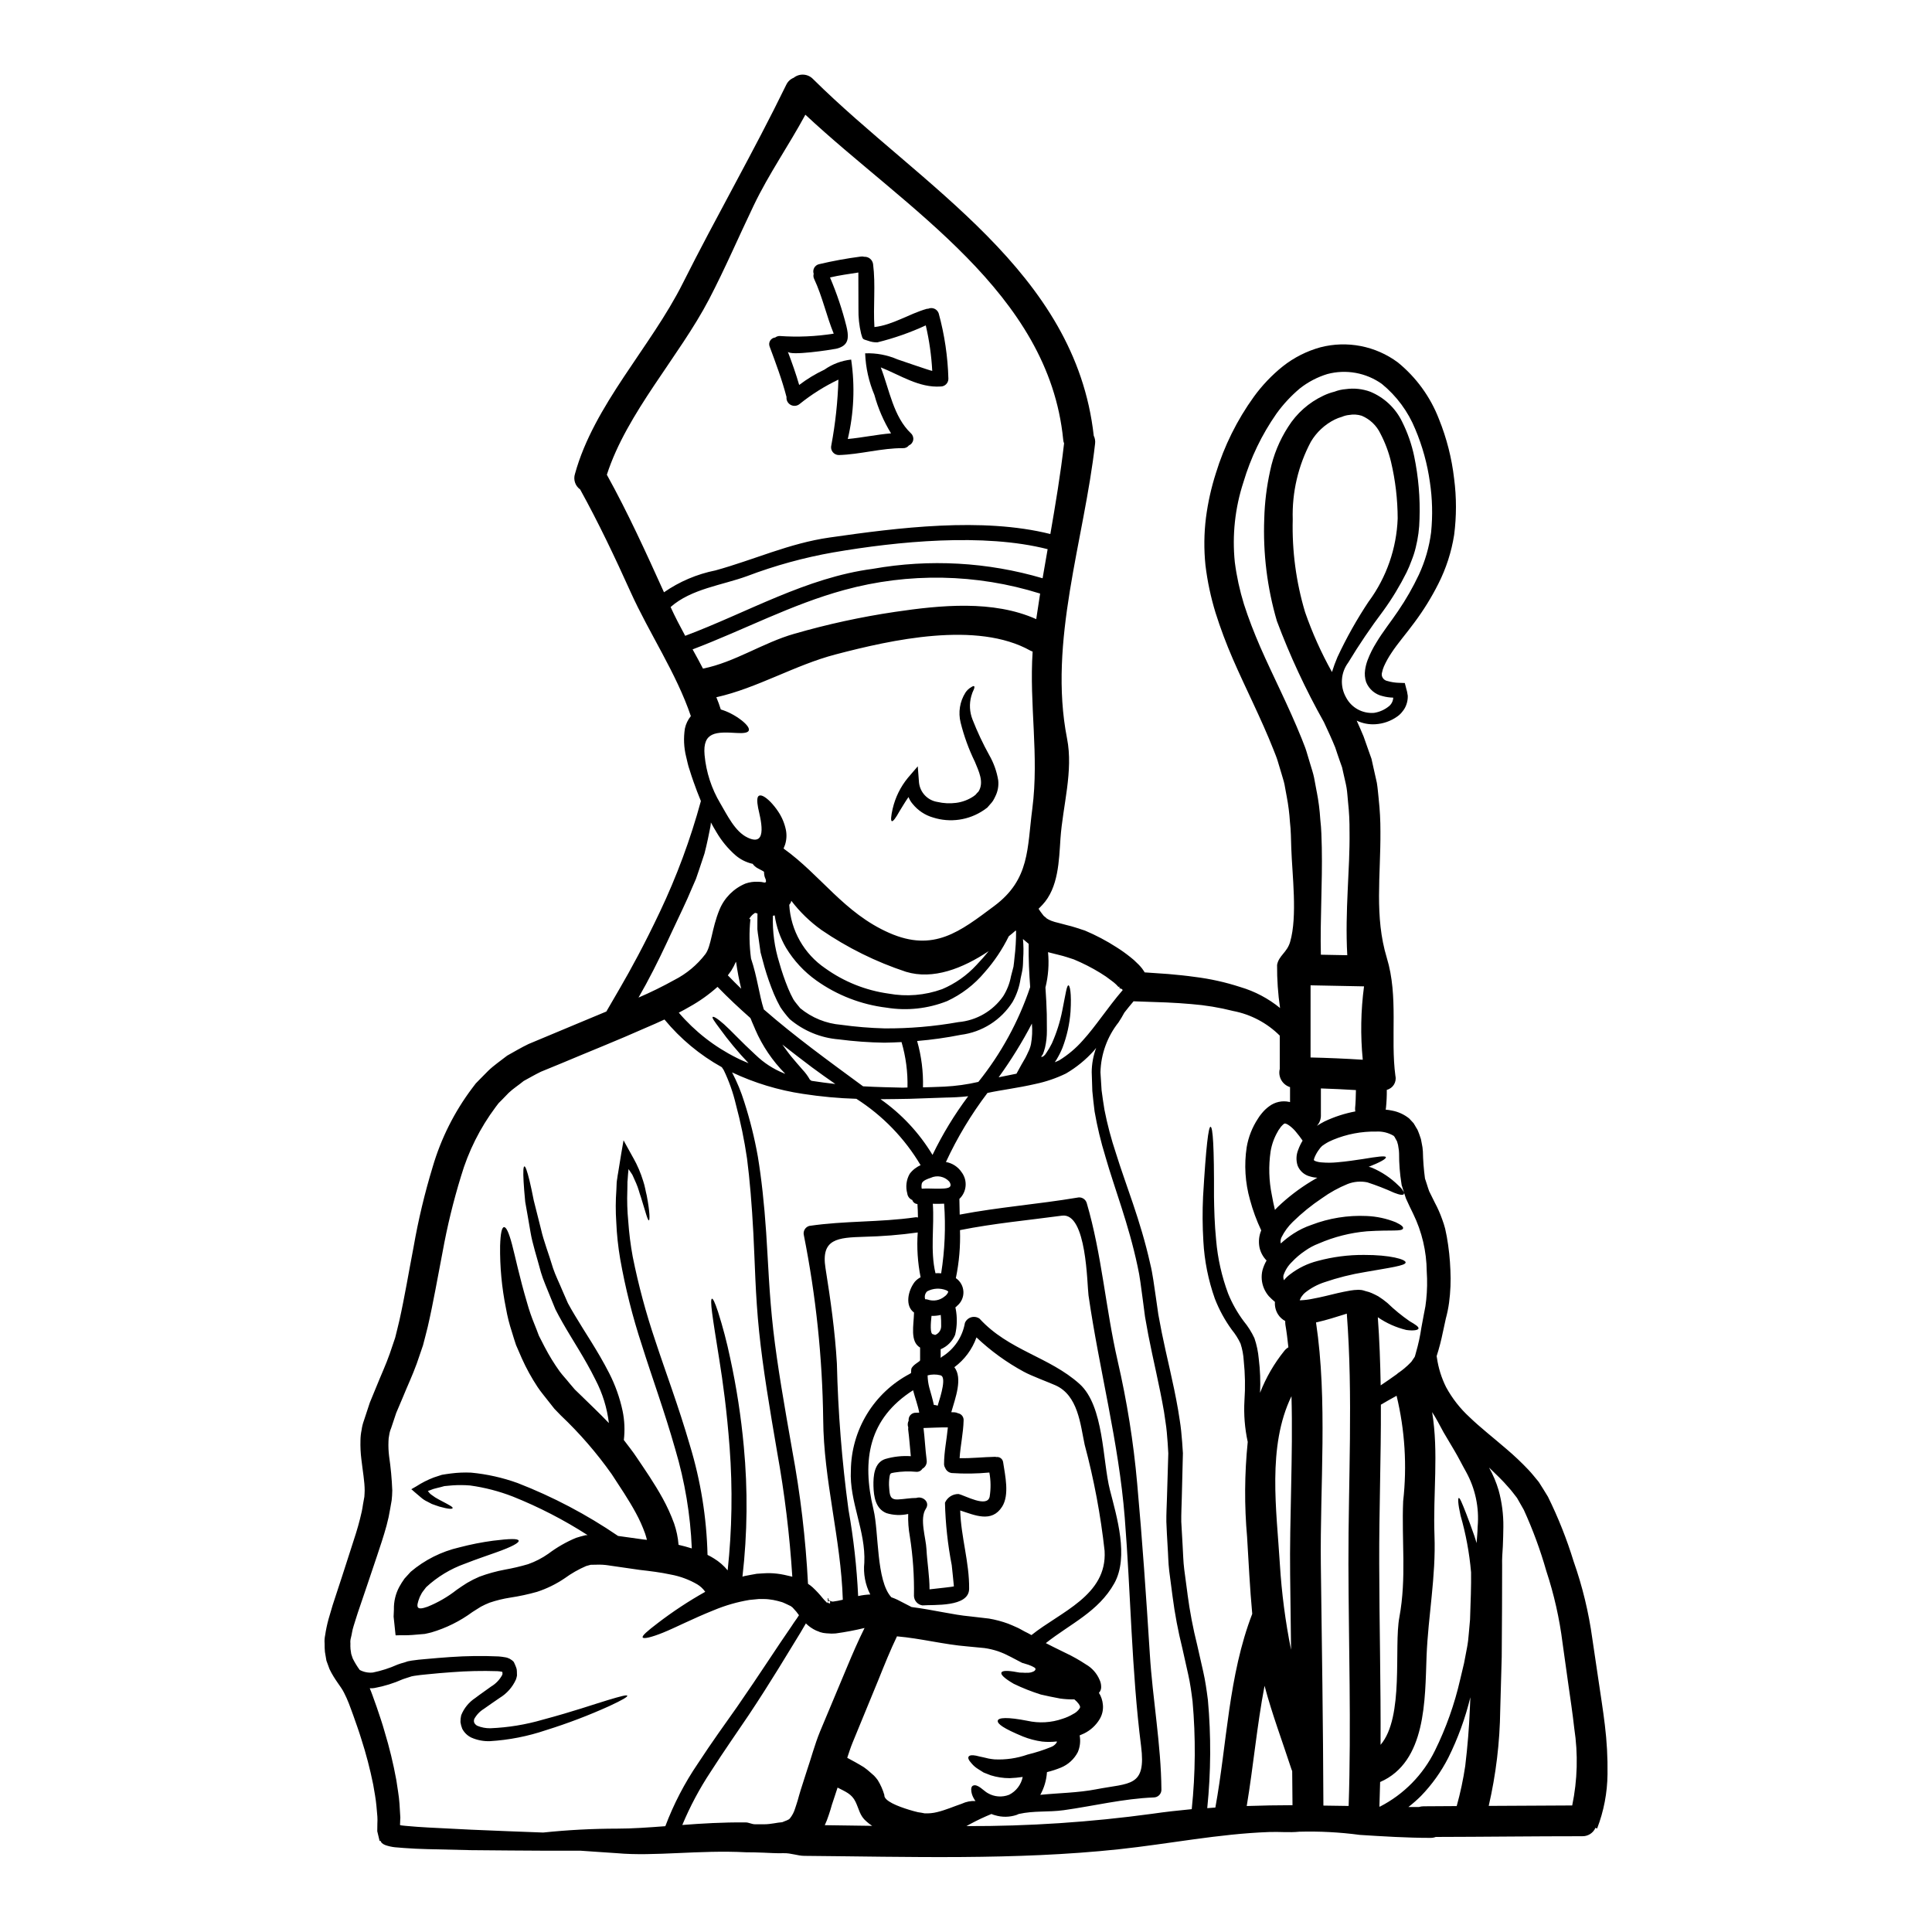 <?xml version="1.0" encoding="UTF-8"?>
<!-- Uploaded to: ICON Repo, www.svgrepo.com, Generator: ICON Repo Mixer Tools -->
<svg fill="#000000" width="800px" height="800px" version="1.1" viewBox="144 144 512 512" xmlns="http://www.w3.org/2000/svg">
 <g>
  <path d="m361.97 576.69c-0.23-0.039-0.457-0.094-0.68-0.168l-0.027-0.027h-0.055l-0.078-0.055-0.848-0.328v0.004c-1.016-0.473-1.938-1.117-2.727-1.906-0.059 0.156-0.141 0.305-0.242 0.438-0.395 0.652-0.762 1.309-1.18 2.016-3.402 5.512-7.625 12.691-13.727 21.863-3.047 4.523-6.508 9.445-10.07 15.008-2.949 4.453-5.465 9.176-7.519 14.102 5.176-0.395 10.703-0.734 16.746-0.68 0.844-0.023 1.66 0.492 2.508 0.492h2.504c1.715 0 3.379-0.465 4.723-0.547l0.871-0.352c0.219-0.07 0.43-0.164 0.629-0.273 0.203-0.07 0.379-0.195 0.516-0.355 0.629-0.781 1.102-1.676 1.391-2.637 0.215-0.707 0.488-1.418 0.707-2.207l0.328-1.18 0.434-1.473c0.547-1.688 1.09-3.406 1.637-5.117 1.18-3.43 2.066-6.914 3.512-10.453 2.453-5.828 4.844-11.547 7.164-17.102 1.441-3.461 2.941-6.918 4.629-10.32v-0.004c-2.508 0.609-5.043 1.09-7.598 1.441-0.836 0.074-1.676 0.062-2.508-0.027l-0.68-0.082-0.328-0.051zm-9.883-148.14c-3.363-3.391-6.062-7.379-7.957-11.762v-0.027c-0.301-0.652-0.598-1.336-0.871-2.016-0.137-0.328-0.242-0.652-0.395-0.953-2.996-2.644-5.902-5.367-8.715-8.266h0.004c-2.273 2.035-4.766 3.809-7.434 5.289-0.926 0.543-1.879 1.059-2.828 1.551h-0.004c4.262 4.984 9.48 9.059 15.352 11.98 1.035 0.543 2.07 0.953 3.148 1.418v-0.004c-0.047-0.02-0.09-0.059-0.109-0.109-2.723-2.867-5.25-5.914-7.566-9.117-1.445-1.934-2.043-2.801-1.855-3.023 0.188-0.219 1.18 0.301 3.023 1.938 1.844 1.637 4.414 4.492 8.387 8.141l0.004-0.004c2.137 2.07 4.648 3.707 7.406 4.824 0.125 0.074 0.266 0.121 0.41 0.141zm140.08 22.848c0 0.055 0.109 0.164 0.395 0.301 0.559 0.203 1.145 0.324 1.738 0.352 1.352 0.117 2.711 0.105 4.059-0.027 2.641-0.215 4.934-0.598 6.836-0.871 3.785-0.625 5.934-0.926 6.074-0.492 0.137 0.434-1.473 1.336-4.551 2.562v0.004c0.281 0.039 0.555 0.113 0.82 0.215 2.652 1.121 5.062 2.738 7.109 4.766 0.555 0.473 1.016 1.047 1.359 1.691 0.102 0.164 0.109 0.367 0.023 0.543-0.188 0.328-1.004 0.273-2.586-0.355-2.309-1.051-4.672-1.969-7.082-2.754-1.742-0.359-3.547-0.211-5.203 0.43-2.406 0.98-4.695 2.242-6.809 3.762-2.777 1.848-5.375 3.957-7.758 6.297-1.211 1.172-2.215 2.547-2.969 4.059-0.227 0.461-0.312 0.984-0.242 1.496 0 0.051 0.02 0.098 0.055 0.137 1.055-0.961 2.184-1.832 3.379-2.613 1.473-0.957 3.059-1.723 4.723-2.289 4.668-1.789 9.656-2.594 14.648-2.359 2.644 0.105 5.254 0.668 7.707 1.66 1.5 0.707 2.043 1.223 1.934 1.605-0.242 0.926-2.941 0.355-9.586 0.789-4.402 0.383-8.715 1.477-12.77 3.238-1.285 0.488-2.504 1.137-3.621 1.934-1.273 0.852-2.445 1.848-3.488 2.965-1.02 0.984-1.785 2.199-2.234 3.543-0.082 0.43-0.035 0.879 0.137 1.281 0.465-0.586 1.008-1.105 1.609-1.551 2.156-1.664 4.629-2.867 7.269-3.543 4.012-1.09 8.152-1.629 12.309-1.605 6.914-0.027 11.141 1.18 11.055 2.016-0.082 0.836-4.191 1.363-10.676 2.504-3.691 0.598-7.324 1.508-10.863 2.723-1.836 0.602-3.551 1.523-5.066 2.723-0.312 0.25-0.59 0.543-0.816 0.871-0.223 0.242-0.391 0.531-0.492 0.844l-0.133 0.215v0.055l-0.027 0.055h0.328l-0.004 0.004c1.047-0.043 2.086-0.176 3.106-0.395 2.203-0.395 4.438-0.98 6.617-1.496 1.117-0.242 2.207-0.492 3.379-0.68 0.648-0.113 1.309-0.176 1.969-0.191 0.227-0.02 0.453-0.008 0.68 0.027h0.191l0.109 0.027 0.301 0.055h0.027l0.191 0.055 0.707 0.215h0.004c0.516 0.113 1.016 0.277 1.496 0.492 0.598 0.273 1.18 0.543 1.715 0.844 0.848 0.535 1.66 1.125 2.426 1.77 1.824 1.766 3.793 3.375 5.879 4.82 1.5 0.875 2.453 1.473 2.363 1.938-0.055 0.395-1.18 0.68-3.238 0.395l-0.004-0.004c-2.699-0.652-5.258-1.793-7.543-3.371 0.438 5.965 0.652 12.008 0.762 18.055 1.418-0.957 2.859-1.938 4.246-2.945h0.004c0.223-0.219 0.469-0.41 0.734-0.57 0.438-0.328 0.871-0.625 1.277-0.98 0.656-0.543 1.277-1.125 1.855-1.742l0.871-1.277 0.055-0.105 0.109-0.359 0.188-0.68v-0.004c0.637-2.18 1.117-4.398 1.445-6.644 0.242-1.309 0.488-2.613 0.734-3.938h0.004c0.254-1.129 0.438-2.277 0.543-3.43 0.262-2.504 0.309-5.027 0.137-7.543-0.047-5.297-1.277-10.516-3.598-15.273-0.57-1.145-1.309-2.695-1.906-4.031-0.215-0.602-0.395-1.18-0.57-1.715 0.004-0.051-0.004-0.098-0.027-0.141l-0.301-0.926-0.137-0.465-0.055-0.133-0.055-0.164v-0.082l-0.051-0.297c-0.43-2.656-0.641-5.344-0.629-8.035-0.008-0.512-0.062-1.023-0.164-1.523l-0.109-0.707v-0.004c-0.055-0.148-0.102-0.301-0.133-0.457-0.027-0.172-0.074-0.336-0.137-0.492l-0.438-0.789-0.215-0.395-0.082-0.109c-0.055-0.055-0.109-0.082-0.133-0.164h-0.004c-1.395-0.836-3.008-1.234-4.633-1.141-3.922-0.07-7.812 0.672-11.434 2.176-0.773 0.309-1.512 0.691-2.207 1.145-0.246 0.152-0.48 0.312-0.711 0.488l-0.488 0.52-0.109 0.137-0.027 0.051-0.109 0.137v0.004c-0.453 0.59-0.836 1.227-1.141 1.902-0.148 0.312-0.258 0.637-0.328 0.973zm-223.52 182.91c-3.648-0.078-7.477-0.16-11.465-0.273-1.969-0.055-4.031-0.133-6.152-0.301l-2.316-0.188v0.004c-0.852-0.094-1.691-0.273-2.504-0.547-0.371-0.125-0.711-0.316-1.008-0.57-0.121-0.141-0.223-0.297-0.301-0.461l-0.082-0.137c-0.082 0.055 0.164-0.191-0.215 0.082-0.023-0.121-0.051-0.238-0.082-0.355l-0.543-2.258 0.027-2.07v-0.004c0.039-0.605 0.039-1.215 0-1.824-0.082-0.926-0.164-1.855-0.246-2.801-0.16-1.855-0.543-3.785-0.871-5.746l-0.004-0.004c-0.82-4.066-1.871-8.086-3.148-12.035-0.625-2.07-1.391-4.141-2.121-6.238-0.395-1.062-0.762-2.121-1.18-3.184-0.367-0.949-0.785-1.875-1.25-2.781-0.844-1.742-2.453-3.348-3.867-6.297-0.27-0.734-0.57-1.5-0.816-2.231l-0.395-2.316v-0.004c-0.066-0.73-0.094-1.465-0.082-2.203-0.062-0.738-0.016-1.48 0.137-2.203 0.215-1.441 0.516-2.871 0.902-4.277 0.352-1.25 0.73-2.504 1.113-3.781 0.82-2.453 1.633-4.934 2.453-7.477 0.82-2.547 1.633-5.094 2.477-7.68 0.844-2.586 1.688-5.144 2.312-7.68v-0.004c0.34-1.262 0.605-2.547 0.785-3.84l0.355-1.969c0.055-0.598 0.055-1.113 0.082-1.66 0-2.363-0.52-5.172-0.875-8.266-0.207-1.664-0.289-3.336-0.242-5.012 0.008-0.926 0.109-1.848 0.301-2.754 0.113-0.863 0.324-1.715 0.625-2.531 0.52-1.555 1.035-3.148 1.555-4.723 0.598-1.445 1.18-2.891 1.793-4.356 1.18-2.941 2.481-5.719 3.488-8.605 0.488-1.418 0.953-2.832 1.441-4.25 0.395-1.496 0.734-3.051 1.117-4.574 1.391-6.207 2.481-12.828 3.785-19.609v-0.004c1.242-7.09 2.918-14.102 5.012-20.992 2.207-7.566 5.766-14.672 10.508-20.969l0.93-1.223 1.09-1.117 2.231-2.258c1.523-1.473 3.32-2.668 5.012-4.004 1.852-1.035 3.785-2.18 5.664-3.078 1.824-0.762 3.676-1.527 5.531-2.312 5.144-2.18 10.043-4.168 15.082-6.297 1.008-1.742 2.207-3.785 3.621-6.238 2.863-4.93 6.453-11.488 10.539-20.121l0.004-0.004c4.492-9.461 8.137-19.305 10.891-29.414-0.703-1.711-1.363-3.406-1.934-5.062-0.395-1.09-0.734-2.152-1.062-3.215l-0.242-0.734-0.109-0.395-0.078-0.305-0.027-0.109-0.055-0.215c-0.137-0.57-0.273-1.141-0.395-1.688l-0.004-0.004c-0.613-2.457-0.723-5.012-0.328-7.512 0.258-1.199 0.797-2.32 1.574-3.269-3.84-11.359-11.02-21.922-15.961-32.871-4.164-9.23-8.492-18.355-13.383-27.207l0.004 0.004c-1.312-0.934-1.863-2.609-1.363-4.137 5.012-18.219 20.074-33.578 28.539-50.438 8.879-17.711 18.816-34.938 27.449-52.664v0.004c0.398-0.848 1.102-1.512 1.969-1.855 1.547-1.238 3.785-1.086 5.148 0.355 28.645 28.375 69.523 50.898 74.367 94.496 0.324 0.656 0.449 1.395 0.355 2.121-2.887 25.586-12.469 52.453-7.434 78.102 1.719 8.66-1.141 17.918-1.738 26.52-0.395 5.856-0.52 13.047-4.793 17.594-0.328 0.328-0.652 0.68-1.008 1.035h-0.004c0.336 0.531 0.699 1.039 1.09 1.527 0.355 0.57 0.734 0.625 1.062 1.031 0.387 0.25 0.797 0.461 1.223 0.625 0.605 0.23 1.227 0.414 1.855 0.547 0.758 0.215 1.523 0.395 2.258 0.598 1.574 0.355 3.184 0.926 4.789 1.445h0.004c2.906 1.227 5.707 2.699 8.359 4.41 1.285 0.805 2.523 1.691 3.707 2.644 0.629 0.48 1.219 1.004 1.766 1.574 0.32 0.289 0.621 0.598 0.902 0.926l0.434 0.52c0.191 0.301 0.395 0.57 0.598 0.871v0.055c0 0.082 0.055 0.055 0.055 0.082h0.027c2.203 0.16 4.273 0.301 6.262 0.434 2.426 0.219 4.723 0.438 6.977 0.762 4.117 0.508 8.172 1.41 12.113 2.695 3.84 1.133 7.414 3.023 10.516 5.555-0.555-3.777-0.816-7.594-0.789-11.414 0.438-2.504 2.641-3.266 3.461-6.125 1.969-6.781 0.543-17.711 0.301-24.836-0.082-2.363-0.082-4.684-0.355-6.941-0.141-2.246-0.422-4.481-0.844-6.691l-0.602-3.269c-0.215-1.059-0.598-2.07-0.871-3.102l-0.926-3.078c-0.301-1.035-0.762-2.07-1.145-3.078-3.238-8.195-7.297-16.039-10.758-24.008v-0.004c-1.734-3.984-3.262-8.059-4.57-12.203-1.262-4.109-2.156-8.324-2.672-12.594-0.43-4.203-0.387-8.441 0.137-12.633 0.52-3.984 1.395-7.914 2.617-11.738 2.227-7.269 5.629-14.121 10.074-20.285 2.191-3.016 4.773-5.727 7.68-8.062 2.953-2.328 6.344-4.039 9.965-5.039 7.09-1.832 14.629-0.359 20.508 4.004 4.875 3.969 8.629 9.141 10.891 15.004 2.055 5.074 3.41 10.406 4.031 15.848 0.641 4.934 0.641 9.934 0 14.867-0.711 4.516-2.125 8.887-4.191 12.965-1.801 3.574-3.91 6.984-6.301 10.195-2.258 3.078-4.414 5.512-6.074 8.035-0.785 1.152-1.469 2.375-2.039 3.648-0.219 0.504-0.383 1.035-0.492 1.574-0.105 0.328-0.113 0.676-0.027 1.008 0.199 0.656 0.742 1.152 1.418 1.281 1.008 0.301 2.051 0.465 3.102 0.488l1.527 0.055 0.301 1.141-0.004 0.004c0.234 0.727 0.398 1.477 0.492 2.234 0.023 0.777-0.094 1.555-0.352 2.285-0.227 0.68-0.578 1.309-1.035 1.855-0.379 0.516-0.84 0.965-1.363 1.332-1.707 1.227-3.731 1.945-5.828 2.07-1.707 0.109-3.414-0.219-4.957-0.953 0.625 1.391 1.25 2.777 1.828 4.195l1.387 3.938 0.707 1.988 0.465 2.098c0.328 1.414 0.625 2.828 0.953 4.246 0.242 1.445 0.328 2.859 0.492 4.301h-0.004c0.316 2.867 0.469 5.746 0.461 8.633 0.082 11.711-1.633 22.465 1.688 33.457 3.148 10.297 0.926 21.215 2.285 31.32l0.004-0.004c0.348 1.641-0.66 3.262-2.289 3.676 0.016 1.578-0.055 3.156-0.215 4.723-0.016 0.176-0.043 0.348-0.082 0.52 0.559 0.047 1.113 0.129 1.66 0.246 1.676 0.309 3.246 1.027 4.574 2.098 0.355 0.395 0.734 0.762 1.062 1.145l0.082 0.078c0.055 0.109 0.164 0.277 0.164 0.277h0.004c0.008 0.035 0.027 0.074 0.051 0.105l0.137 0.191 0.215 0.395 0.465 0.758c0.16 0.328 0.328 0.82 0.492 1.227l0.434 1.277 0.215 1.113v0.008c0.164 0.707 0.266 1.426 0.305 2.152 0.047 2.367 0.23 4.734 0.543 7.082l0.027 0.16c0.027 0.109 0.188 0.547 0.188 0.547l0.301 0.926c0.191 0.598 0.395 1.277 0.602 1.824 0.516 1.035 1.008 2.043 1.523 3.078 0.758 1.41 1.402 2.875 1.934 4.387 0.305 0.812 0.566 1.637 0.785 2.477l0.434 2.098c0.527 2.945 0.844 5.918 0.957 8.906 0.141 2.871 0.023 5.75-0.355 8.602-0.195 1.434-0.488 2.852-0.867 4.25-0.246 1.199-0.52 2.363-0.762 3.516l-0.004-0.004c-0.43 2.164-0.984 4.301-1.66 6.402l0.078 0.461c0.387 2.699 1.207 5.32 2.426 7.762 1.617 2.973 3.715 5.66 6.211 7.949 2.754 2.668 6.18 5.336 9.883 8.527 1.992 1.695 3.891 3.492 5.691 5.391 0.953 0.98 1.828 2.148 2.777 3.266 0.816 1.25 1.605 2.559 2.426 3.898 2.727 5.516 5 11.242 6.805 17.125 2.34 6.637 4 13.496 4.957 20.469 0.52 3.57 1.09 7.242 1.633 11.02s1.199 7.734 1.691 11.871c0.531 4.328 0.77 8.688 0.707 13.047-0.051 4.93-0.984 9.809-2.758 14.406l-0.438-0.191h0.004c-0.609 1.402-2.016 2.285-3.543 2.231-12.938 0-25.844 0.164-38.781 0.191-0.445 0.172-0.914 0.254-1.387 0.246-6.266 0-12.5-0.395-18.738-0.789-5.324-0.711-10.699-0.992-16.066-0.844-2.613 0.273-5.336-0.027-7.977 0.082-13.426 0.488-26.52 3.148-39.863 4.574-27.398 2.914-55.691 1.969-83.25 1.742-1.852 0-3.512-0.762-5.582-0.707-2.07 0.055-3.648-0.082-5.254-0.137l-2.398-0.078c-0.762 0-1.551-0.027-2.312-0.027-12.363-0.652-24.238 1.141-34.176 0.242-3.488-0.215-6.644-0.465-9.586-0.652l-9.238-0.004c-6.047-0.039-12.719-0.066-20.016-0.148zm292-11.844h0.004c1.395-6.719 1.582-13.637 0.547-20.422-0.438-3.938-1.012-7.762-1.555-11.543s-1.035-7.477-1.551-11.086v-0.004c-0.812-6.488-2.254-12.879-4.305-19.086-1.578-5.543-3.574-10.961-5.965-16.203-0.625-1.062-1.18-2.098-1.793-3.148-0.762-0.953-1.445-1.934-2.258-2.801-1.555-1.828-3.293-3.461-4.957-5.066l-0.004-0.004c-0.07-0.047-0.133-0.102-0.191-0.164 1.07 1.902 1.922 3.922 2.535 6.019 0.867 3.156 1.289 6.418 1.25 9.691 0 1.688-0.082 3.379-0.137 5.117-0.105 1.66-0.242 3.406-0.188 5.148 0 3.543 0 7.269-0.027 11.219-0.027 4.086-0.055 8.387-0.082 12.938-0.133 4.465-0.273 9.176-0.395 14.102-0.105 8.555-1.129 17.074-3.051 25.41 7.359-0.039 14.734-0.078 22.125-0.117zm-25.051-73.906c0.441-5.035-0.629-10.09-3.078-14.516-1.113-1.969-2.016-3.836-3.078-5.609-1.062-1.77-2.012-3.406-2.887-4.871-1.145-2.152-2.094-3.938-3.023-5.336 1.77 10.727 0.215 21.703 0.625 32.73 0.395 10.918-1.66 21.105-2.098 31.883-0.434 11.602-0.051 28.078-12.309 33.418-0.055 2.176-0.109 4.328-0.188 6.508h0.16l0.004-0.004c6.316-3.246 11.414-8.441 14.543-14.816 2.957-5.996 5.203-12.32 6.691-18.84 0.355-1.5 0.68-2.945 1.035-4.359 0.242-1.359 0.516-2.691 0.762-4l0.004-0.004c0.242-1.266 0.402-2.551 0.488-3.84 0.109-1.277 0.242-2.481 0.328-3.676 0.164-4.723 0.328-9.055 0.273-12.594h-0.004c-0.441-5.078-1.371-10.102-2.781-15-0.707-3.148-0.734-4.602-0.465-4.656 0.273-0.055 0.82 1.227 1.988 4.223 0.574 1.496 1.309 3.434 2.152 5.879 0.188 0.602 0.395 1.18 0.57 1.855 0.125-1.516 0.258-2.973 0.285-4.375zm-2.07 48.309c0.055-1.062 0.109-2.043 0.137-3.074-1.348 5.547-3.309 10.926-5.852 16.039-1.895 3.707-4.324 7.109-7.219 10.102-1.055 1.051-2.172 2.031-3.348 2.941h2.777c0.406-0.125 0.828-0.188 1.25-0.191 2.914 0 5.824-0.027 8.77-0.055 0.977-3.492 1.73-7.043 2.262-10.629 0.625-5.219 1.035-10.23 1.223-15.133zm-10.266-311.83c0.445-4.418 0.336-8.871-0.324-13.262-0.672-4.82-1.973-9.535-3.867-14.023-1.902-4.68-4.953-8.809-8.863-12.008-4.191-2.981-9.492-3.941-14.461-2.613-2.641 0.809-5.106 2.102-7.269 3.809-2.34 1.965-4.426 4.211-6.207 6.691-3.871 5.539-6.82 11.664-8.742 18.137-2.238 6.836-3.019 14.062-2.289 21.215 0.488 3.777 1.301 7.5 2.422 11.137 1.199 3.758 2.668 7.519 4.328 11.355 3.348 7.656 7.434 15.496 10.949 24.211 0.395 1.117 0.898 2.152 1.25 3.32 0.355 1.168 0.707 2.363 1.062 3.543s0.758 2.363 1.008 3.594c0.246 1.23 0.461 2.426 0.68 3.648h0.008c0.48 2.445 0.797 4.922 0.949 7.41 0.301 2.477 0.328 4.957 0.395 7.434 0.188 9.473-0.465 18.926-0.246 28.375 2.344 0.051 4.66 0.082 7 0.133-0.652-11.844 0.734-22.711 0.598-32.73h-0.004c0.027-2.629-0.105-5.258-0.391-7.875-0.137-1.281-0.191-2.59-0.395-3.785-0.199-1.195-0.543-2.426-0.789-3.621l-0.395-1.77-0.629-1.77c-0.395-1.18-0.816-2.312-1.18-3.484-0.926-2.285-1.969-4.523-2.996-6.727-4.836-8.602-9.008-17.559-12.473-26.797-2.574-8.801-3.703-17.961-3.348-27.125 0.113-4.258 0.633-8.5 1.551-12.66 0.855-4.148 2.473-8.098 4.766-11.656 2.266-3.617 5.527-6.5 9.395-8.305 0.926-0.441 1.895-0.789 2.891-1.035 0.965-0.375 1.984-0.605 3.016-0.68 2.176-0.309 4.394-0.074 6.457 0.68 3.711 1.523 6.731 4.363 8.469 7.977 1.453 2.902 2.523 5.977 3.188 9.148 1.129 5.445 1.605 11.004 1.414 16.559-0.043 2.57-0.383 5.129-1.008 7.625-0.281 1.172-0.652 2.32-1.102 3.438-0.383 1.07-0.828 2.125-1.328 3.148-1.77 3.543-3.824 6.938-6.148 10.145-3.336 4.422-6.445 9.016-9.312 13.754-1.996 2.672-2.231 6.269-0.598 9.18 1.422 2.766 4.375 4.398 7.477 4.137 1.445-0.23 2.805-0.84 3.938-1.77 0.672-0.562 1.078-1.383 1.117-2.262-0.941-0.02-1.871-0.152-2.781-0.395-1.996-0.434-3.648-1.832-4.406-3.731-0.336-1.027-0.43-2.117-0.277-3.188 0.129-0.914 0.355-1.809 0.684-2.668 0.605-1.586 1.363-3.109 2.262-4.547 1.711-2.891 3.977-5.691 5.852-8.496v-0.004c2.066-3.027 3.887-6.215 5.449-9.527 1.66-3.574 2.762-7.379 3.258-11.289zm-7.406 256.77c1.051-9.336 0.461-18.781-1.742-27.914-1.523 0.848-2.914 1.609-4.164 2.363 0.055 14.105-0.492 28.27-0.438 42.211 0.027 15.934 0.438 31.945 0.355 47.93 6.316-7.352 3.488-25.926 4.984-33.82 1.93-10.41 0.566-20.312 1.004-30.77zm-9.055-238.5c4.664-6.375 7.309-14 7.602-21.895-0.012-5.062-0.605-10.105-1.77-15.031-0.625-2.598-1.566-5.109-2.809-7.481-1.016-2.129-2.777-3.809-4.953-4.723-1.074-0.336-2.215-0.406-3.324-0.207-0.656 0.059-1.305 0.227-1.91 0.492-0.664 0.18-1.312 0.426-1.93 0.73-2.621 1.312-4.809 3.344-6.305 5.863-3.371 6.328-5.027 13.43-4.812 20.602-0.215 8.309 0.887 16.598 3.269 24.562 1.906 5.492 4.293 10.805 7.129 15.879 0.414-1.336 0.895-2.652 1.445-3.938 2.402-5.156 5.195-10.121 8.352-14.855zm-1.316 102.09c-4.723-0.082-9.445-0.191-14.168-0.277l-0.004 19.121c4.606 0.109 9.234 0.305 13.836 0.602-0.637-6.473-0.523-13 0.336-19.445zm-2.363 32.211c0.137-1.18 0.191-3.293 0.215-4.723-3.102-0.191-6.18-0.332-9.285-0.438v7.086h0.004c0.023 1.047-0.355 2.059-1.059 2.832 0.656-0.43 1.336-0.824 2.039-1.184 2.59-1.223 5.324-2.113 8.141-2.641-0.059-0.305-0.078-0.621-0.055-0.934zm-1.715 184.99c0.707-21.324 0-42.812-0.055-64.133-0.051-21.918 1.254-44.441-0.434-66.336-0.301 0.109-0.574 0.191-0.875 0.277-2.094 0.652-4.356 1.387-6.887 1.969l-0.395 0.082c3.106 20.695 1.035 43.324 1.277 64.129 0.277 21.293 0.602 42.59 0.68 63.914 2.211 0.012 4.445 0.066 6.676 0.098zm-9.922-165.54c0.543-0.328 1.09-0.652 1.633-0.953-0.648-0.023-1.289-0.133-1.906-0.324-1.504-0.359-2.742-1.426-3.32-2.859-0.449-1.363-0.402-2.836 0.133-4.168 0.309-0.863 0.707-1.691 1.18-2.477-0.559-0.816-1.156-1.605-1.797-2.359-0.953-1.18-2.398-2.231-2.914-2.176-0.188 0.055-0.109-0.027-0.516 0.328-0.191 0.164-0.246 0.273-0.52 0.543l-0.469 0.668-0.219 0.305-0.113 0.227c-0.973 1.645-1.629 3.457-1.934 5.34-0.562 3.836-0.449 7.742 0.328 11.543 0.242 1.363 0.52 2.695 0.82 3.938 0.242-0.277 0.516-0.547 0.758-0.789 2.699-2.574 5.668-4.848 8.855-6.785zm-4.957 165.35-0.082-9.055c-0.055-0.133-0.137-0.301-0.188-0.465-2.481-7.598-5.148-14.648-7.137-22.137-2.016 10.535-2.969 21.348-4.723 31.863 4.039-0.137 8.098-0.219 12.129-0.219zm-0.625-61.047c-0.191-14.598 0.789-31.812 0.355-47.359-6.484 13.344-3.938 30.23-3.078 44.523v0.004c0.469 7.617 1.457 15.195 2.965 22.68-0.078-6.625-0.16-13.242-0.242-19.848zm-0.027-125.29v-3.973c-2.043-0.633-3.238-2.746-2.723-4.824v-8.824c-3.379-3.363-7.684-5.637-12.363-6.531-3.637-0.922-7.344-1.535-11.086-1.828-2.098-0.188-4.301-0.328-6.617-0.434-2.754-0.109-5.609-0.191-8.605-0.301l-0.031-0.055c-0.871 1.035-1.711 2.043-2.504 3.078l0.004 0.004c-0.465 0.875-0.977 1.73-1.527 2.559-2.992 3.773-4.672 8.422-4.789 13.234 0.082 1.496 0.188 3.102 0.301 4.762 0.215 1.637 0.461 3.379 0.762 5.176 0.766 3.902 1.785 7.75 3.047 11.52 2.562 8.305 6.484 17.676 9.055 29.195 0.711 2.832 1.062 5.992 1.527 9.012 0.215 1.5 0.438 3.023 0.652 4.551 0.301 1.551 0.598 3.148 0.898 4.723 1.277 6.367 3.051 13.098 4.328 20.469 0.277 1.855 0.629 3.703 0.82 5.641 0.188 1.938 0.355 3.863 0.461 5.879-0.105 3.894-0.188 7.922-0.301 12.035-0.051 2.016-0.16 4.059-0.133 6.102 0.109 2.066 0.215 4.164 0.355 6.297 0.137 2.133 0.16 4.273 0.438 6.426 0.277 2.152 0.57 4.328 0.871 6.535h-0.008c0.598 4.519 1.453 9.004 2.559 13.426 0.547 2.363 1.062 4.723 1.605 7.086 0.543 2.363 0.902 4.93 1.227 7.434h0.004c0.867 9.562 0.812 19.184-0.168 28.734l2.152-0.164c3.106-17.047 3.457-34.938 9.773-51.328-0.625-6.754-0.953-13.535-1.359-20.262l0.004-0.004c-0.754-8.418-0.699-16.891 0.16-25.297-0.785-3.594-1.078-7.277-0.871-10.945 0.246-3.539 0.18-7.09-0.191-10.617-0.086-1.527-0.371-3.035-0.844-4.492-0.609-1.309-1.387-2.539-2.305-3.656-1.848-2.535-3.356-5.301-4.496-8.227-1.746-4.918-2.777-10.062-3.051-15.273-0.238-3.934-0.266-7.875-0.078-11.809 0.789-13.477 1.441-18.465 1.969-18.5 0.625 0 0.98 5.199 0.926 18.543 0.055 3.32 0.137 7.164 0.57 11.52 0.418 4.848 1.488 9.613 3.188 14.172 1.059 2.598 2.441 5.047 4.121 7.293 1.133 1.371 2.086 2.883 2.836 4.496 0.598 1.754 0.98 3.57 1.145 5.418 0.375 3.004 0.492 6.031 0.348 9.055 1.559-4.008 3.723-7.75 6.418-11.098 0.301-0.383 0.668-0.707 1.09-0.953-0.215-2.043-0.461-4.059-0.789-5.969v0.004c-0.039-0.336-0.059-0.672-0.051-1.008-0.762-0.398-1.41-0.988-1.879-1.715-0.641-0.992-0.934-2.168-0.844-3.348-0.578-0.473-1.121-0.984-1.633-1.527-0.531-0.617-0.961-1.316-1.281-2.066-0.637-1.516-0.777-3.195-0.391-4.793 0.25-0.906 0.613-1.773 1.086-2.586-0.949-0.961-1.598-2.172-1.879-3.488-0.293-1.512-0.133-3.074 0.465-4.496-1.23-2.598-2.227-5.305-2.973-8.082-1.289-4.543-1.59-9.309-0.879-13.973 0.461-2.707 1.48-5.281 2.992-7.57 0.105-0.191 0.223-0.375 0.355-0.547l0.242-0.328 0.52-0.652h0.004c0.531-0.645 1.145-1.219 1.82-1.711 1.52-1.16 3.473-1.594 5.34-1.184 0.074 0.008 0.141 0.035 0.211 0.062zm-26.051 187.38c0.996-9.492 1.066-19.059 0.219-28.566-0.301-2.422-0.625-4.789-1.145-7.086-0.523-2.348-1.043-4.66-1.551-6.945-1.137-4.559-2.012-9.18-2.613-13.836-0.301-2.258-0.602-4.492-0.875-6.691-0.273-2.199-0.273-4.438-0.434-6.617-0.16-2.18-0.219-4.301-0.328-6.426-0.027-2.121 0.105-4.219 0.16-6.297 0.137-4.059 0.242-8.004 0.355-11.844-0.082-1.883-0.242-3.731-0.395-5.559-0.148-1.828-0.516-3.648-0.734-5.418-1.223-7.133-2.914-13.887-4.164-20.367-0.301-1.633-0.57-3.238-0.871-4.816-0.219-1.605-0.438-3.188-0.625-4.766-0.438-3.078-0.711-5.879-1.363-8.688-2.363-11.141-6.102-20.59-8.527-29.055l0.004-0.008c-1.207-3.91-2.16-7.894-2.859-11.926-0.242-1.883-0.434-3.68-0.598-5.418-0.055-1.715-0.109-3.348-0.16-4.934h-0.004c0.008-2.211 0.406-4.406 1.18-6.477-0.188 0.242-0.395 0.516-0.598 0.734-2.137 2.391-4.637 4.43-7.406 6.047-2.555 1.242-5.254 2.168-8.035 2.754-4.844 1.117-9.152 1.605-12.773 2.398h0.004c-4.316 5.688-8.004 11.82-11.004 18.301 1.707 0.297 3.211 1.281 4.168 2.719 1.621 2.164 1.363 5.199-0.602 7.055v0.051c0.031 1.363 0.055 2.723 0.082 4.113 10.324-1.969 20.777-2.754 31.152-4.496h0.004c1.078-0.277 2.188 0.348 2.508 1.418 4.004 13.641 5.012 27.992 8.195 41.828h-0.004c2.473 10.688 4.203 21.535 5.176 32.461 1.363 15.031 2.398 30.09 3.348 45.148 0.734 11.98 2.996 24.129 3.078 36.055h0.004c0 1.129-0.914 2.043-2.043 2.043-8.117 0.328-15.852 2.258-23.855 3.379-4.168 0.57-7.816 0.082-11.926 1.008-0.176 0.098-0.359 0.18-0.547 0.242-1.863 0.625-3.871 0.656-5.75 0.082-0.316-0.078-0.625-0.188-0.922-0.324-1.859 0.758-3.68 1.613-5.449 2.562-0.395 0.188-0.789 0.434-1.18 0.648 16.469 0.051 32.918-1.039 49.234-3.266 3.512-0.512 7-0.895 10.469-1.223zm-25.273-5.281c8.934-1.715 13.234-0.547 11.848-11.438-2.535-19.988-2.723-40.438-4.328-60.535-1.605-20.098-6.738-39.082-9.602-58.902-0.395-2.805-0.438-22.004-7.027-21.133-9.055 1.223-18.078 2.043-27.039 3.836h0.004c0.141 4.269-0.227 8.535-1.094 12.719 1.191 0.809 1.934 2.133 2.004 3.574 0.07 1.438-0.539 2.828-1.648 3.75-0.148 0.16-0.312 0.309-0.488 0.438 0.039 0.105 0.066 0.215 0.082 0.324 0.445 2.293 0.398 4.648-0.137 6.922-0.719 1.738-2.102 3.117-3.84 3.836v2.289c0.098-0.105 0.207-0.195 0.324-0.273 3.234-1.977 5.457-5.25 6.102-8.984 0.297-0.727 0.91-1.277 1.66-1.5 0.754-0.223 1.562-0.094 2.211 0.355 7.762 8.469 18.461 10.078 26.52 17.32 6.484 5.852 6.047 20.23 8.035 28.074 1.797 7.027 5.066 17.711 1.18 24.727-4.223 7.57-11.711 10.758-18.164 15.875l0.328 0.164 1.715 0.871c1.117 0.547 2.231 1.09 3.32 1.633v-0.004c1.82 0.867 3.578 1.859 5.258 2.973 1.641 0.938 2.922 2.394 3.648 4.141 0.25 0.539 0.383 1.121 0.395 1.715 0.035 0.469-0.082 0.938-0.328 1.336-0.074 0.121-0.164 0.23-0.27 0.324 0.605 0.961 0.969 2.055 1.062 3.188 0.125 1.32-0.172 2.644-0.848 3.785-0.98 1.645-2.418 2.969-4.137 3.812-0.395 0.188-0.789 0.355-1.18 0.516 0.281 1.496 0.109 3.043-0.488 4.441-0.969 1.863-2.574 3.324-4.523 4.113-1.184 0.48-2.406 0.875-3.648 1.18-0.137 2.113-0.738 4.168-1.766 6.019 4.938-0.5 9.977-0.527 14.879-1.48zm6.969-211.81-0.109-0.137c-0.078-0.082-0.105-0.16-0.461-0.242-0.355-0.082-0.273-0.191-0.301-0.301l-0.027-0.273-0.164 0.188h0.004c-0.078-0.066-0.148-0.137-0.215-0.215-0.16-0.164-0.273-0.301-0.465-0.492-0.387-0.363-0.797-0.699-1.227-1.008-0.953-0.754-1.953-1.445-2.996-2.07-2.234-1.371-4.574-2.562-6.996-3.566-1.223-0.395-2.508-0.848-3.938-1.18l-2.285-0.574c-0.203-0.043-0.406-0.094-0.602-0.16 0.309 3.137 0.078 6.305-0.684 9.367 0.164 2.449 0.301 4.816 0.355 7.086 0 1.5 0.027 2.969 0.027 4.356 0.012 1.504-0.148 3-0.488 4.465-0.52 1.852-0.598 1.77-0.652 1.883l-0.246 0.352c-0.023 0.055-0.105 0.164-0.105 0.219s0.105 0.027 0.16 0.027c0.141-0.02 0.277-0.078 0.391-0.164 0.105-0.062 0.199-0.148 0.273-0.246l0.164-0.137 0.395-0.57c0.535-0.793 1.02-1.621 1.441-2.481 1.242-2.789 2.168-5.715 2.754-8.715 0.926-4.656 1.18-6.644 1.633-6.644 0.355 0 0.848 1.988 0.547 6.945v0.004c-0.242 3.301-0.969 6.547-2.152 9.641-0.43 1.043-0.941 2.055-1.527 3.023-0.145 0.262-0.309 0.516-0.488 0.758 0.395-0.16 0.762-0.301 1.145-0.488 2.34-1.438 4.453-3.219 6.266-5.281 3.406-3.727 6.445-8.523 10.594-13.367zm-24.18 170.96c7.707-6.184 20.094-10.512 19.391-22.301h0.004c-1.047-9.508-2.812-18.922-5.289-28.164-1.141-5.359-1.738-13.121-7.812-15.766-1.633-0.734-6.344-2.481-8.266-3.543v0.004c-4.578-2.477-8.812-5.543-12.594-9.125-1.125 3.156-3.164 5.906-5.856 7.898 2.262 2.941 0.277 8.117-0.816 11.926 0.301 0 0.598 0 0.898 0.027v0.004c0.305 0.02 0.602 0.102 0.875 0.242 0.91 0.16 1.555 0.984 1.492 1.91-0.082 3.348-0.844 6.644-1.062 9.992 3.148 0.082 6.297-0.301 9.445-0.355 0.109 0 0.191 0.055 0.301 0.055v0.004c0.434-0.059 0.867 0.066 1.207 0.336 0.34 0.273 0.551 0.672 0.594 1.102 0.516 3.434 1.711 8.582-0.277 11.715-2.754 4.356-7.242 2.258-11.109 1.008 0.188 6.965 2.453 13.805 2.363 20.773-0.055 4.934-9.445 4.141-12.363 4.383v0.004c-1.258-0.18-2.211-1.234-2.258-2.504 0.094-5.277-0.27-10.555-1.09-15.77-0.355-1.965-0.5-3.965-0.438-5.961-1.91 0.434-3.902 0.355-5.773-0.223-2.887-1.18-3.348-4.356-3.434-7.16-0.051-2.668 0.164-6.211 3.148-7.191v0.004c2.191-0.641 4.477-0.891 6.754-0.738-0.242-2.363-0.395-4.762-0.707-7.133-0.004-0.172 0.004-0.348 0.027-0.52-0.215-0.578-0.172-1.219 0.109-1.766-0.066-0.547 0.109-1.094 0.48-1.496 0.371-0.406 0.902-0.625 1.453-0.602 0.301 0 0.598 0 0.871-0.027-0.328-1.828-1.113-3.938-1.633-5.934-11.684 7.477-13.699 18.324-10.484 31.641 1.445 6.019 0.68 18.816 4.723 23.223l-0.004-0.004c0.551 0.191 1.086 0.41 1.609 0.656l3.754 1.934c5.938 0.762 10.973 2.07 15.551 2.481 1.66 0.188 3.293 0.379 4.898 0.57l0.004-0.004c1.754 0.297 3.477 0.754 5.148 1.363 0.789 0.301 1.523 0.652 2.285 0.98 0.762 0.328 1.391 0.734 2.07 1.09 0.684 0.309 1.227 0.633 1.828 0.961zm12.797 19.359h0.004c0.09-0.109 0.121-0.254 0.082-0.391 0.027-0.109-0.109-0.355-0.328-0.707v-0.004c-0.336-0.457-0.734-0.867-1.18-1.223-1.254 0.02-2.512-0.051-3.754-0.223-1.906-0.355-3.594-0.703-5.117-1.059-2.473-0.777-4.883-1.73-7.215-2.859-2.562-1.496-3.461-2.453-3.242-2.969 0.215-0.516 1.527-0.598 4.113-0.109 0.496 0.117 1.012 0.16 1.523 0.137 0.391 0.035 0.785 0.047 1.18 0.027 0.625 0.027 1.242-0.109 1.797-0.395 0.18-0.094 0.316-0.25 0.395-0.434 0.027-0.078 0.109-0.328-0.242-0.543-0.289-0.176-0.59-0.332-0.898-0.465-0.477-0.207-0.969-0.379-1.473-0.516l-0.516-0.164-0.219-0.055-0.105-0.023v-0.004c-0.09-0.051-0.184-0.098-0.277-0.137-0.898-0.465-1.793-0.953-2.754-1.445-0.574-0.273-1.145-0.57-1.715-0.844-0.57-0.273-1.117-0.438-1.715-0.68h-0.004c-1.172-0.387-2.371-0.672-3.594-0.844-1.473-0.133-2.969-0.273-4.523-0.434-6.152-0.492-12.363-2.125-18.652-2.668-1.715 3.566-3.293 7.457-4.93 11.543-2.207 5.363-4.469 10.922-6.809 16.559-0.543 1.309-0.98 2.695-1.445 4.086 1.309 0.703 2.805 1.496 4.383 2.477h0.004c0.641 0.449 1.25 0.941 1.828 1.473l0.898 0.789-0.004-0.004c0.355 0.371 0.684 0.766 0.98 1.18 0.758 1.23 1.344 2.551 1.746 3.938-0.164 1.574 3.621 3.023 6.617 3.938 0.762 0.246 1.551 0.438 2.312 0.629 0.652 0.105 1.18 0.16 1.742 0.301v-0.004c1.117 0.055 2.238-0.055 3.324-0.328 2.258-0.543 4.414-1.496 6.566-2.231v-0.004c1.121-0.523 2.356-0.766 3.59-0.703-0.148-0.188-0.281-0.391-0.391-0.602-0.34-0.551-0.57-1.164-0.684-1.801-0.16-0.953 0.027-1.469 0.395-1.656 1.223-0.629 2.941 1.469 3.938 1.969 1.719 1.008 3.809 1.168 5.664 0.434 1.859-0.938 3.184-2.68 3.594-4.723-1.145 0.172-2.301 0.281-3.457 0.324-1.699 0.004-3.387-0.254-5.012-0.758-0.68-0.273-1.309-0.52-1.883-0.734-0.516-0.301-0.98-0.598-1.391-0.875h0.004c-0.68-0.406-1.285-0.922-1.793-1.523-0.82-0.898-1.035-1.473-0.789-1.828 0.246-0.355 0.875-0.461 1.969-0.242 0.547 0.109 1.227 0.328 2.043 0.465 0.395 0.109 0.82 0.188 1.277 0.301 0.461 0.109 0.98 0.137 1.527 0.215 2.996 0.152 5.992-0.281 8.82-1.281 2.109-0.508 4.176-1.176 6.184-1.988 0.613-0.223 1.137-0.637 1.496-1.18 0.039-0.094 0.059-0.195 0.055-0.301-1.293 0.156-2.598 0.168-3.891 0.031-1.746-0.238-3.457-0.688-5.094-1.34-5.172-2.148-6.809-3.344-6.672-4.191s2.559-1.008 7.844 0.027c3.102 0.695 6.34 0.508 9.34-0.543 0.965-0.301 1.891-0.711 2.758-1.23 0.73-0.348 1.352-0.895 1.793-1.578zm-4.16-335.06c-0.004-0.031 0.004-0.059 0.027-0.078-0.141-0.34-0.223-0.699-0.246-1.062-3.84-38.996-41.723-61.215-68.324-86.082-4.383 8.117-9.668 15.656-13.672 24.008-4.008 8.352-7.598 16.746-11.844 24.891-7.949 15.223-21.812 30.117-27.094 46.512 5.609 10.133 10.375 20.613 15.141 31.152v0.004c4.102-2.848 8.746-4.82 13.641-5.801 10.266-2.828 19.551-7.191 30.227-8.715 18.191-2.613 40.441-5.449 58.523-0.926 1.375-7.957 2.711-15.898 3.621-23.902zm-5.676 35.625c0.434-2.559 0.898-5.148 1.336-7.707-16.926-4.328-39.812-2.07-56.727 0.844v-0.004c-7.824 1.375-15.5 3.484-22.93 6.301-6.621 2.422-14.789 3.348-20.262 8.195 1.18 2.586 2.508 5.117 3.867 7.625 16.5-6.18 32.051-15.438 49.75-17.754l0.004-0.004c14.98-2.652 30.367-1.797 44.961 2.504zm-1.688 10.836c0.328-2.258 0.68-4.519 1.035-6.777-16.855-5.285-34.871-5.613-51.906-0.953-13.969 3.809-26.715 10.629-40.195 15.742 0.953 1.688 1.852 3.383 2.754 5.094 8.438-1.688 15.875-6.859 24.207-9.23h0.004c8.746-2.527 17.652-4.465 26.66-5.801 12.031-1.777 26.004-3.195 37.441 1.922zm-1.035 50.211c1.824-14.129-0.848-27.527 0.082-41.609l-0.574-0.246c-14.168-7.949-36.84-2.887-51.605 0.984-10.781 2.801-20.859 8.957-31.641 11.355 0.438 1.062 0.844 2.121 1.18 3.238 0.91 0.273 1.797 0.629 2.641 1.062 1.027 0.523 2 1.145 2.914 1.852 1.473 1.18 2.098 2.125 1.852 2.695-0.246 0.57-1.387 0.734-3.148 0.625-5.449-0.328-9.125-0.395-8.555 5.856 0.418 4.527 1.84 8.898 4.168 12.801 1.77 2.969 3.863 7.477 7.219 9.055 5.715 2.754 3.266-5.559 2.801-7.871-0.328-1.742-0.328-2.941 0.242-3.215 0.57-0.277 1.555 0.191 2.918 1.527v-0.004c0.812 0.828 1.539 1.73 2.176 2.695 0.973 1.457 1.656 3.082 2.016 4.797 0.27 1.32 0.195 2.691-0.215 3.973-0.109 0.328-0.246 0.68-0.395 1.008 9.84 7.027 16.039 17.098 27.992 22.355 11.809 5.199 18.734-0.328 27.887-7.164 9.445-7.062 8.656-15.258 10.047-25.77zm-0.355 62.418c0.324-1.797 0.406-3.629 0.242-5.449-2.586 4.949-5.531 9.707-8.809 14.234 1.527-0.328 3.106-0.625 4.723-0.957 0.465-0.816 0.902-1.633 1.363-2.477l1-1.73c0.301-0.543 0.492-1.008 0.734-1.527h0.004c0.34-0.66 0.59-1.367 0.742-2.094zm-0.215-15.113c-0.246-3.543-0.465-7.352-0.395-11.492l-0.043-0.004c-0.465-0.395-0.98-0.816-1.473-1.25 0.16 1.715 0.18 3.438 0.055 5.156-0.027 0.816-0.027 1.66-0.137 2.559-0.109 0.898-0.352 1.797-0.543 2.754-0.316 2.184-1.035 4.289-2.125 6.207-3.047 4.805-8.078 8-13.723 8.715-3.824 0.762-7.691 1.309-11.574 1.633 1.137 3.992 1.66 8.137 1.551 12.285 1.66-0.055 3.543-0.082 5.668-0.191 3.035-0.152 6.051-0.57 9.012-1.254 6.019-7.5 10.664-16.004 13.727-25.121zm-3.731-14.844c-0.027-0.055-0.082-0.105-0.109-0.16-0.598 0.516-1.18 1.035-1.824 1.523v-0.004c-1.703 3.473-3.863 6.699-6.43 9.59-2.703 3.231-6.09 5.824-9.914 7.598-5.09 2.019-10.633 2.625-16.039 1.742-6.703-0.809-13.098-3.281-18.598-7.191-3.254-2.312-5.996-5.269-8.062-8.688-1.543-2.637-2.559-5.551-2.996-8.574-0.125 0.039-0.258 0.066-0.391 0.078h-0.082c-0.145 4.215 0.43 8.422 1.688 12.445 0.648 2.312 1.43 4.586 2.34 6.809 0.41 0.996 0.875 1.969 1.391 2.914 0.543 0.875 1.223 1.574 1.828 2.363v-0.004c3.07 2.531 6.84 4.062 10.809 4.387 3.816 0.531 7.664 0.848 11.52 0.953 6.562 0.043 13.117-0.512 19.578-1.664 4.777-0.418 9.125-2.93 11.875-6.859 1.02-1.621 1.723-3.426 2.07-5.309 0.242-0.875 0.461-1.715 0.652-2.508 0.133-0.82 0.188-1.633 0.273-2.398 0.289-2.336 0.43-4.688 0.418-7.043zm-7.004 149.88c0.34-2.121 0.312-4.289-0.078-6.398-3.312 0.316-6.648 0.363-9.969 0.137-0.785-0.098-1.457-0.621-1.738-1.363-0.191-0.301-0.297-0.648-0.301-1.008 0-3.266 0.707-6.481 1.008-9.723-2.152-0.027-4.301 0.109-6.453 0.164 0.355 2.859 0.465 5.719 0.844 8.551h-0.004c0.129 0.91-0.328 1.805-1.141 2.238-0.344 0.559-0.977 0.875-1.633 0.812-1.926-0.18-3.863-0.117-5.773 0.191-0.898 0.191-1.117 0.082-1.277 1.008l-0.004-0.004c-0.168 1.027-0.207 2.07-0.109 3.106 0.137 1.883 0.219 3.148 2.363 3.023 1.633-0.082 3.242-0.395 4.848-0.395 1.633-0.57 3.699 1.062 2.504 2.863-1.738 2.613 0.027 7.762 0.164 10.73 0.188 3.512 0.816 7.109 0.816 10.629 2.481-0.273 6.453-0.707 6.453-0.789-0.188-1.852-0.355-3.754-0.57-5.609-1.059-5.457-1.66-10.996-1.797-16.555 0.625-1.422 2.039-2.332 3.594-2.312 1.719 0.375 7.606 3.754 8.254 0.703zm-3.519-140.87c1.254-1.309 2.312-2.531 3.266-3.703-6.914 4.606-14.734 7.656-21.918 5.477-7.957-2.625-15.5-6.356-22.414-11.086-3.027-2.168-5.715-4.773-7.977-7.734-0.055 0.109-0.055 0.277-0.109 0.395-0.125 0.242-0.27 0.469-0.438 0.68 0.395 6.793 3.93 13.016 9.559 16.832 4.961 3.555 10.707 5.848 16.75 6.691 4.758 0.875 9.664 0.465 14.211-1.18 3.441-1.453 6.535-3.625 9.07-6.371zm-2.176 34.75c-2.125 0.242-4.113 0.324-5.902 0.352-2.586 0.109-5.742 0.219-9.586 0.332-2.312 0.023-4.898 0.105-7.734 0.105 5.57 3.906 10.262 8.934 13.773 14.762 2.644-5.477 5.812-10.684 9.457-15.551zm-7.539 24.5c1.336-0.055 3.785 0.055 2.535-1.879-1.254-1.387-3.269-1.785-4.961-0.98-0.68 0.215-1.934 0.652-2.285 1.363-0.141 0.484-0.16 1-0.055 1.496 1.582-0.125 3.188 0.035 4.766 0zm2.258 27.371h0.004c-0.027-0.043-0.035-0.09-0.031-0.137-0.051-0.027-0.324-0.242-0.395-0.273h0.004c-1.676-0.699-3.574-0.609-5.176 0.246-0.559 0.543-0.762 1.355-0.516 2.098 0.219-0.012 0.441 0.016 0.652 0.078 1.547 0.539 3.269 0.219 4.519-0.844 0.426-0.289 0.754-0.703 0.941-1.188zm-1.875-4.938c0.969-6.102 1.23-12.297 0.785-18.461-1.008 0.055-1.988 0.055-2.996 0.027 0.434 6.129-0.734 12.391 0.703 18.41l0.004-0.004c0.5-0.031 1.004-0.023 1.504 0.027zm-0.926 35.074c0.953-3.023 2.363-7.734 0.707-8.062v0.004c-1.109-0.277-2.269-0.27-3.375 0.027 0.023 1.074 0.168 2.144 0.434 3.188 0.438 1.574 0.902 3.106 1.227 4.656h0.109c0.309 0.008 0.613 0.078 0.898 0.199zm0.926-21.078c0.02-0.988-0.02-1.98-0.109-2.965-0.805 0.188-1.625 0.273-2.449 0.246-0.219 1.969-0.438 4.789 0.395 4.871v0.004c0.191 0.031 0.375 0.094 0.547 0.188 0.973-0.363 1.617-1.293 1.617-2.332zm-5.582 9.031v-3.348c-2.723-1.609-1.688-5.856-1.609-9.289-2.449-1.742-1.633-5.797 0.219-8.168v0.004c0.43-0.488 0.945-0.887 1.523-1.184-0.781-3.902-1.039-7.894-0.762-11.871-4.711 0.656-9.457 1.035-14.215 1.145-6.969 0.219-11.465 0.492-10.234 8.266 1.336 8.387 2.531 16.801 3.023 25.297 0.305 12.961 1.332 25.898 3.074 38.75 1.344 7.57 2.199 15.219 2.562 22.902 0.039 0 0.074-0.008 0.109-0.027 1.02-0.223 2.059-0.355 3.106-0.395-1.336-2.602-1.883-5.535-1.578-8.441 0.395-8.441-4.004-16.176-3.566-24.426l0.004-0.004c0.047-5.269 1.52-10.434 4.262-14.938 2.742-4.504 6.648-8.18 11.312-10.645 0.102-0.09 0.223-0.152 0.352-0.188 0.109-0.516-0.055-1.008 0.242-1.469 0.621-0.988 2.176-1.621 2.176-1.973zm-1.223-37.879c0.219-0.027 0.441-0.008 0.652 0.055 0-1.18-0.055-2.363-0.133-3.57-0.633-0.031-1.18-0.457-1.363-1.062-0.73-0.293-1.238-0.961-1.332-1.742-0.484-1.738-0.262-3.602 0.625-5.176 0.75-1.012 1.754-1.809 2.91-2.312-4.219-7.113-10.047-13.137-17.02-17.59-4.742-0.145-9.477-0.582-14.168-1.309-6.504-0.969-12.832-2.891-18.781-5.695 1.316 2.512 2.398 5.137 3.238 7.844 1.52 4.734 2.723 9.566 3.594 14.461 0.953 5.769 1.688 12.445 2.207 20.125 0.52 7.68 0.789 16.285 1.879 25.812 1.09 9.527 2.941 20.043 5.012 31.809h-0.004c2.184 11.723 3.586 23.574 4.199 35.484 0.445 0.277 0.863 0.598 1.25 0.953 0.969 0.906 1.871 1.879 2.695 2.914 0.262 0.316 0.543 0.617 0.844 0.898l0.082 0.082c-0.027 0-0.027 0.027-0.027 0.055l0.301 0.109c0 0.133 0.055 0.188 0.109 0.023l0.434 0.137 0.109 0.055h0.055v-0.629c-0.301-0.078-0.492-0.023-0.57 0.082 0-0.188-0.027-0.461-0.055-0.898h0.109l0.215 0.652c0.301 0 0.652 0.328 1.09 0.273v0.004c0.871-0.117 1.734-0.281 2.586-0.488-0.492-16.094-5.094-31.699-5.199-47.793-0.207-16.379-1.918-32.707-5.117-48.773-0.289-1.09 0.355-2.207 1.441-2.504 9.34-1.391 18.762-0.926 28.133-2.285zm-2.121-34.395c0.102-4.07-0.43-8.129-1.574-12.035-1.496 0.078-2.996 0.133-4.547 0.16-4.035-0.062-8.062-0.352-12.066-0.875-4.805-0.379-9.367-2.266-13.043-5.387-0.891-0.988-1.711-2.043-2.453-3.148-0.637-1.137-1.207-2.309-1.715-3.512-0.969-2.34-1.805-4.731-2.504-7.164-0.328-1.25-0.68-2.535-1.035-3.84-0.188-1.332-0.395-2.691-0.57-4.055-0.109-0.707-0.215-1.391-0.273-2.098l0.004-2.082c0.023-0.68 0.023-1.391 0.023-2.07l-0.543-0.16h-0.055l-0.105 0.027-0.324 0.234c-0.211 0.152-0.406 0.324-0.574 0.52-0.227 0.25-0.43 0.523-0.602 0.816l0.328 0.055c-0.355 3.469-0.301 6.973 0.164 10.43 1.66 4.93 2.148 9.586 3.375 13.449v0.031c8.266 7.215 17.184 13.668 26.062 20.203l0.273 0.188c3.938 0.219 7.406 0.277 10.535 0.355 0.395-0.02 0.805-0.02 1.215-0.043zm-9.344 195.67c-0.555-0.348-1.074-0.742-1.555-1.184-1.766-1.496-1.934-3.266-2.859-5.172-1.008-2.125-2.695-2.695-4.766-3.785-0.395 1.141-0.758 2.312-1.141 3.461l-0.355 1.062-0.395 1.359c-0.273 0.93-0.625 1.883-0.953 2.805-0.191 0.395-0.355 0.844-0.547 1.277zm-16.09-197.44c2.176 0.328 4.301 0.625 6.316 0.844-2.125-1.469-4.188-2.941-6.184-4.414-2.641-1.988-5.254-4.004-7.871-6.047 0.816 1.117 1.574 2.207 2.422 3.242 0.984 1.18 1.969 2.312 2.918 3.402 0.766 0.805 1.426 1.699 1.969 2.672 0.125 0.105 0.258 0.188 0.43 0.301zm-4.004 142.66c0.215-0.355 0.461-0.707 0.68-1.035h0.004c-0.438-0.641-0.93-1.242-1.473-1.797-0.242-0.328-0.465-0.395-0.68-0.598 0-0.027-0.273-0.137-0.273-0.137l-0.734-0.355c-0.461-0.188-1.062-0.516-1.391-0.598l-1.09-0.301c-0.785-0.207-1.586-0.352-2.394-0.434-0.848-0.109-1.715-0.055-2.562-0.082l-2.531 0.246h0.004c-3.219 0.535-6.359 1.438-9.371 2.691-5.719 2.289-10.266 4.66-13.508 5.969-3.242 1.309-5.199 1.715-5.418 1.277s1.227-1.688 3.981-3.785h-0.004c4-3.062 8.207-5.84 12.598-8.305-0.555-0.797-1.27-1.465-2.098-1.969-2.191-1.273-4.59-2.16-7.086-2.613-2.644-0.574-5.367-0.902-8.199-1.227-2.777-0.395-5.512-0.789-8.172-1.18v-0.004c-1.105-0.176-2.227-0.242-3.348-0.191l-1.469 0.027-1.18 0.328v-0.004c-2.012 0.867-3.922 1.957-5.691 3.246-2.262 1.535-4.727 2.746-7.324 3.594-2.316 0.656-4.676 1.164-7.055 1.523-1.887 0.289-3.746 0.746-5.555 1.359-0.781 0.312-1.543 0.668-2.285 1.062-0.734 0.492-1.309 0.789-2.207 1.391h-0.004c-3.293 2.43-6.988 4.266-10.918 5.422-0.492 0.109-0.926 0.242-1.715 0.395-0.762 0.051-1.496 0.133-2.231 0.188-1.43 0.145-2.867 0.199-4.305 0.16l-1.035 0.027c-0.242 0.082-0.191-0.188-0.219-0.355l-0.055-0.516c-0.078-0.707-0.133-1.391-0.215-2.07-0.082-0.68-0.133-1.336-0.215-2.016l0.082-1.934-0.004 0.004c-0.043-2.066 0.441-4.113 1.414-5.938 0.418-0.762 0.883-1.5 1.391-2.207l1.633-1.793v-0.004c3.723-3.16 8.148-5.383 12.91-6.481 2.938-0.773 5.918-1.363 8.93-1.766 4.602-0.574 6.59-0.574 6.781-0.031 0.191 0.543-1.66 1.609-6.019 3.148-2.152 0.789-4.957 1.688-8.266 2.996v-0.004c-3.793 1.359-7.277 3.473-10.23 6.211-0.301 0.395-0.625 0.816-0.953 1.25-0.328 0.438-0.465 0.898-0.734 1.336-1.141 2.887-0.844 3.621 2.07 2.586h-0.004c2.769-1.117 5.363-2.621 7.707-4.465 0.707-0.516 1.824-1.25 2.777-1.852h0.004c1.043-0.613 2.125-1.16 3.238-1.633 2.203-0.82 4.473-1.449 6.781-1.879 2.066-0.363 4.113-0.848 6.125-1.441 1.918-0.676 3.731-1.609 5.391-2.781 2.25-1.691 4.703-3.102 7.301-4.191 0.82-0.277 1.688-0.492 2.535-0.707 0.16 0 0.355-0.027 0.543-0.027-6.277-4.039-12.922-7.465-19.852-10.234-3.633-1.406-7.418-2.387-11.277-2.918-1.57-0.129-3.148-0.137-4.723-0.027-0.707 0.082-1.418 0.109-2.098 0.191-0.652 0.188-1.281 0.355-1.883 0.488-0.699 0.148-1.383 0.367-2.043 0.656l-0.395 0.137c-0.137 0.027 0.051 0.133 0.078 0.188 0.109 0.164 0.242 0.301 0.355 0.438h0.004c0.156 0.164 0.328 0.312 0.52 0.438 0.328 0.215 0.625 0.461 0.926 0.652 0.625 0.395 1.223 0.68 1.715 0.953 2.07 1.09 2.996 1.574 2.914 1.879-0.082 0.305-1.145 0.277-3.512-0.395-0.574-0.215-1.254-0.395-2.016-0.703-0.355-0.191-0.734-0.395-1.145-0.602l-0.004-0.004c-0.613-0.273-1.18-0.641-1.688-1.086-0.57-0.492-1.18-1.008-1.797-1.527l-0.488-0.438-0.246-0.188c-0.133-0.082 0.109-0.109 0.164-0.188 0.355-0.191 0.707-0.395 1.09-0.625 1.465-0.949 3.023-1.742 4.656-2.363 0.707-0.215 1.418-0.461 2.152-0.703 0.758-0.137 1.574-0.246 2.394-0.355h-0.004c1.77-0.227 3.559-0.301 5.34-0.219 4.203 0.398 8.34 1.324 12.312 2.754 9.383 3.644 18.316 8.348 26.629 14.023 2.18 0.301 4.383 0.598 6.644 0.926 0.328 0.027 0.68 0.082 1.008 0.109-0.133-0.543-0.301-1.117-0.492-1.688-0.676-1.875-1.492-3.699-2.449-5.449-1.934-3.566-4.195-6.887-6.371-10.234-3.984-5.641-8.52-10.879-13.535-15.629-0.57-0.602-1.141-1.18-1.684-1.742-0.523-0.68-1.043-1.336-1.555-1.969-1.008-1.309-2.043-2.508-2.887-3.785-1.594-2.406-2.988-4.938-4.168-7.57-0.543-1.227-1.062-2.426-1.551-3.57-0.395-1.18-0.762-2.344-1.09-3.457-0.676-2.047-1.203-4.141-1.574-6.266-1.109-5.445-1.629-10.996-1.555-16.555 0.109-3.406 0.465-4.902 1.035-4.957 0.57-0.051 1.254 1.309 2.125 4.574s1.906 8.441 4.004 15.52v0.004c0.531 1.906 1.18 3.777 1.93 5.609 0.395 0.98 0.789 1.969 1.18 3.051 0.516 0.98 1.035 2.016 1.574 3.074h0.004c1.156 2.223 2.473 4.363 3.934 6.402 0.789 1.062 1.742 2.043 2.613 3.148 0.465 0.516 0.926 1.062 1.391 1.633 0.547 0.52 1.09 1.062 1.66 1.605 2.207 2.18 4.723 4.523 7.269 7.191l0.109 0.109c-0.48-4.016-1.688-7.91-3.562-11.492-2.777-5.637-6.074-10.484-8.715-15.141-0.68-1.145-1.277-2.344-1.883-3.484-0.488-1.18-0.953-2.344-1.414-3.461-0.875-2.231-1.828-4.301-2.426-6.344-1.09-4.086-2.258-7.57-2.777-10.703-0.52-3.133-1.008-5.773-1.391-7.977-0.215-2.234-0.355-4.004-0.434-5.391-0.164-2.777-0.055-4.004 0.215-4.031 0.273-0.027 0.707 1.141 1.363 3.809 0.328 1.34 0.68 3.051 1.117 5.231 0.516 2.125 1.18 4.656 1.934 7.68 0.68 3.051 2.016 6.371 3.184 10.293 0.652 1.934 1.633 3.863 2.508 5.992 0.465 1.035 0.926 2.125 1.414 3.242 0.574 1.062 1.18 2.121 1.855 3.238 2.641 4.469 6.019 9.312 9.055 15.25v-0.004c1.633 3.188 2.844 6.574 3.59 10.078 0.523 2.535 0.633 5.137 0.328 7.707 1.145 1.527 2.453 3.148 3.434 4.656 2.18 3.238 4.629 6.754 6.863 10.812 1.176 2.133 2.188 4.356 3.023 6.644 0.629 1.828 1.027 3.734 1.18 5.664 1.141 0.273 2.344 0.57 3.512 0.953v-0.004c-0.367-8.906-1.84-17.73-4.383-26.273-2.891-10.188-6.238-19.254-8.852-27.613v-0.004c-2.457-7.461-4.379-15.09-5.746-22.828-0.551-3.227-0.895-6.481-1.035-9.75-0.195-2.848-0.184-5.707 0.027-8.551 0.027-0.652 0.055-1.309 0.082-1.934 0.027-0.188 0.027-0.301 0.055-0.516l0.109-0.68c0.051-0.465 0.133-0.93 0.215-1.363 0.273-1.742 0.57-3.434 0.816-5.039 0.137-0.789 0.277-1.555 0.395-2.285l0.191-1.09c0.027-0.055 0-0.273 0.051-0.188l0.164 0.273 0.273 0.516c0.762 1.363 1.473 2.668 2.152 3.894l0.004-0.008c1.078 1.918 1.945 3.945 2.586 6.051 0.492 1.414 0.652 2.754 0.953 3.863 0.871 4.547 0.82 6.562 0.57 6.59-0.328 0-0.816-1.934-2.121-6.18-0.395-1.062-0.652-2.316-1.25-3.648-0.246-0.547-0.52-1.145-0.789-1.77-0.133-0.352-0.316-0.684-0.547-0.98-0.188-0.277-0.395-0.574-0.598-0.875-0.027 0-0.105-0.242-0.105-0.051l-0.027 0.395c-0.027 0.242-0.055 0.52-0.082 0.789-0.027 0.492-0.082 0.98-0.109 1.496l-0.027 0.395-0.027 0.164v0.438c0 0.598 0 1.223-0.027 1.879l-0.004-0.004c-0.102 2.734-0.02 5.473 0.246 8.195 0.219 3.148 0.609 6.285 1.184 9.395 1.516 7.547 3.516 14.988 5.988 22.277 2.695 8.223 6.129 17.262 9.152 27.668 2.871 9.43 4.449 19.211 4.684 29.07 0.59 0.285 1.164 0.602 1.715 0.953 1.375 0.84 2.598 1.902 3.621 3.148 1.16-10.812 1.332-21.703 0.52-32.543-0.734-9.805-1.797-17.43-2.723-23.223s-1.574-9.84-1.91-12.418-0.324-3.731-0.055-3.812c0.27-0.082 0.789 0.98 1.609 3.461v-0.004c1.281 4.019 2.352 8.098 3.215 12.227 1.688 7.742 2.894 15.582 3.621 23.473 1.082 11.484 0.965 23.047-0.355 34.504 0.188-0.066 0.379-0.125 0.574-0.164 1.031-0.215 2.121-0.395 3.211-0.598 1.145-0.055 2.285-0.188 3.488-0.16v-0.004c1.262 0.031 2.519 0.18 3.754 0.438 0.652 0.16 1.336 0.301 2.016 0.461 0.051 0.035 0.105 0.055 0.168 0.055-0.699-11.051-2.035-22.055-4.004-32.953-2.016-11.738-3.785-22.273-4.793-32.023-1.008-9.75-1.117-18.41-1.523-26.031-0.406-7.625-0.953-14.219-1.688-19.906h-0.004c-0.699-4.801-1.684-9.559-2.941-14.242-0.738-3.141-1.816-6.191-3.215-9.098-0.188-0.273-0.355-0.516-0.516-0.789v0.004c-5.809-3.227-10.965-7.512-15.195-12.637-1.688 0.789-3.379 1.527-5.039 2.234-7.269 3.238-15.352 6.449-22.328 9.395-1.797 0.73-3.594 1.469-5.363 2.203-1.633 0.789-3.051 1.633-4.574 2.453-1.309 1.086-2.754 1.988-3.977 3.148l-1.77 1.828-0.898 0.898-0.789 1.035c-4.133 5.527-7.242 11.746-9.188 18.367-2.023 6.578-3.648 13.27-4.875 20.039-1.309 6.691-2.426 13.316-3.938 19.852-0.438 1.633-0.789 3.266-1.254 4.898-0.57 1.633-1.113 3.242-1.66 4.848-1.141 3.148-2.531 6.07-3.672 8.902-0.602 1.391-1.18 2.777-1.77 4.168-0.465 1.336-0.902 2.668-1.336 4.004v0.008c-0.258 0.59-0.43 1.211-0.52 1.848-0.125 0.566-0.188 1.141-0.191 1.719-0.051 1.289 0.004 2.582 0.164 3.863 0.441 3.016 0.727 6.051 0.844 9.098-0.027 0.875-0.055 1.797-0.164 2.617l-0.395 2.258c-0.238 1.484-0.559 2.957-0.953 4.41-0.789 2.891-1.688 5.531-2.559 8.145-0.871 2.613-1.715 5.094-2.559 7.602-0.844 2.508-1.688 4.957-2.508 7.379-0.395 1.18-0.734 2.363-1.117 3.543-0.383 1.18-0.434 2.043-0.703 3.078v-0.004c-0.141 0.484-0.188 0.992-0.137 1.496-0.02 0.5-0.012 1 0.027 1.5l0.188 1.309 0.395 1.18c0.527 1.066 1.148 2.09 1.855 3.051 1.074 0.574 2.297 0.812 3.508 0.68 2.242-0.457 4.426-1.16 6.512-2.098 0.543-0.215 1.18-0.395 1.824-0.57l0.902-0.301c0.352-0.082 0.758-0.137 1.031-0.191 1.254-0.188 2.398-0.301 3.57-0.395 2.285-0.219 4.547-0.395 6.723-0.547h-0.004c4.234-0.297 8.48-0.348 12.719-0.16 0.566 0.039 1.129 0.113 1.688 0.215 0.914 0.121 1.75 0.566 2.363 1.258 0.215 0.395 0.434 0.98 0.598 1.387v-0.004c0.145 0.336 0.219 0.699 0.215 1.062 0.027 0.395 0.027 0.762 0.027 1.145v0.004c-0.062 0.352-0.152 0.695-0.27 1.035-0.914 2.035-2.422 3.742-4.332 4.898-1.5 1.062-2.945 1.988-4.195 2.914-1.078 0.664-1.961 1.605-2.559 2.723 0.027 0.164-0.082 0.328-0.055 0.492 0.027 0.164 0.027 0.355 0.109 0.488 0.184 0.324 0.457 0.59 0.789 0.762 1.086 0.453 2.254 0.672 3.434 0.656 4.731-0.188 9.426-0.957 13.973-2.289 8.059-2.152 13.559-4.086 17.098-5.148 3.539-1.062 5.117-1.473 5.231-1.18s-1.277 1.117-4.66 2.695c-5.488 2.488-11.129 4.637-16.883 6.43-4.785 1.621-9.77 2.602-14.816 2.91-1.711 0.066-3.414-0.262-4.981-0.957-1.027-0.5-1.867-1.32-2.394-2.336-0.223-0.562-0.379-1.145-0.465-1.742-0.016-0.617 0.047-1.23 0.191-1.828 0.746-1.871 2.047-3.465 3.731-4.574 1.418-1.09 2.863-2.043 4.219-3.051 1.23-0.734 2.238-1.785 2.918-3.051 0.012-0.102 0.039-0.203 0.082-0.297-0.023-0.098-0.031-0.199-0.027-0.301 0.02-0.086 0-0.176-0.055-0.242-0.422-0.09-0.852-0.145-1.281-0.168-4.039-0.133-8.086-0.039-12.117 0.273-2.152 0.164-4.356 0.328-6.621 0.574-1.086 0.105-2.231 0.215-3.316 0.395-0.301 0.051-0.465 0.078-0.68 0.133l-0.762 0.246c-0.52 0.188-1.008 0.301-1.574 0.516l-0.004 0.004c-2.379 1.059-4.875 1.836-7.438 2.312-0.43 0.082-0.867 0.109-1.305 0.082 0.242 0.598 0.488 1.18 0.652 1.66 0.395 1.113 0.789 2.203 1.18 3.293 0.734 2.203 1.5 4.356 2.098 6.535 1.281 4.207 2.316 8.48 3.106 12.801 0.301 2.152 0.707 4.223 0.844 6.297 0.055 1.062 0.109 2.125 0.191 3.148v0.004c0.043 0.359 0.043 0.723 0 1.086l-0.027 0.848-0.027 0.438c-0.055 0.188 0.188 0.16 0.301 0.215l0.438 0.055 0.789 0.082c1.969 0.188 3.977 0.328 5.934 0.434 3.953 0.219 7.738 0.41 11.355 0.574 6.945 0.301 13.316 0.551 19.117 0.758 6.523-0.684 13.078-1.027 19.637-1.035 3.938 0 8.195-0.301 12.746-0.648h-0.004c2.211-5.859 5.106-11.438 8.633-16.613 3.703-5.664 7.242-10.562 10.348-14.957 6.102-8.797 10.758-16.094 14.434-21.375 0.438-0.684 0.875-1.324 1.312-1.926zm-8.066-195.33v-0.227c0-0.848-0.465-0.707-0.52-2.508-0.461-0.328-1.277-0.68-1.766-0.98-0.5-0.281-0.926-0.672-1.258-1.141h-0.105c-1.641-0.387-3.164-1.16-4.441-2.262-1.969-1.73-3.648-3.762-4.981-6.019-0.547-0.871-1.035-1.766-1.527-2.668-0.016 0.398-0.062 0.793-0.137 1.18-0.395 1.969-0.848 4.301-1.555 7.055-0.434 1.336-0.926 2.777-1.441 4.328-0.273 0.762-0.547 1.574-0.82 2.398-0.355 0.816-0.707 1.633-1.09 2.504-1.441 3.516-3.266 7.164-5.227 11.383s-4.164 8.934-6.941 14.051c-0.625 1.145-1.277 2.312-1.969 3.516h0.004c3.234-1.391 6.398-2.945 9.477-4.656 3.219-1.637 6.027-3.973 8.223-6.836 1.605-2.125 1.66-6.727 3.758-11.809 1.285-3.133 3.762-5.621 6.891-6.918 1.066-0.371 2.199-0.531 3.328-0.477 0.59 0.004 1.172 0.074 1.742 0.223h0.027c0.055-0.055 0.328-0.109 0.328-0.137zm-6.562 28.27c-0.277-1.117-0.52-2.289-0.762-3.488-0.219-1.117-0.395-2.285-0.574-3.461-0.023-0.051-0.055-0.133-0.078-0.188-0.352 0.816-0.762 1.605-1.23 2.359l-0.898 1.223c1.176 1.211 2.344 2.406 3.543 3.551z"/>
  <path d="m447.26 401.73 0.027 0.027h-0.027z"/>
  <path d="m447.26 401.7-0.055-0.027v-0.027z"/>
  <path d="m408.54 350.8c0.16 1.473-0.113 2.957-0.785 4.277-0.188 0.395-0.395 0.816-0.625 1.18h-0.004c-0.219 0.32-0.465 0.621-0.734 0.902l-0.758 0.871-0.902 0.652c-3.957 2.691-8.93 3.414-13.484 1.957-2.125-0.613-4.004-1.871-5.391-3.594-0.465-0.539-0.836-1.156-1.09-1.82-0.98 1.387-1.742 2.754-2.398 3.781-0.98 1.77-1.688 2.723-2.016 2.613-0.328-0.109-0.242-1.309 0.215-3.316h0.004c0.695-2.984 2.066-5.773 4.008-8.145l2.637-3.078 0.332 4.328v0.004c0.289 2.617 2.297 4.715 4.898 5.113 1.605 0.371 3.266 0.457 4.898 0.246 1.668-0.207 3.266-0.805 4.656-1.742l0.52-0.395 0.395-0.461c0.105-0.137 0.301-0.277 0.395-0.395 1.574-2.504 0.023-5.477-0.953-7.894-1.625-3.324-2.891-6.812-3.785-10.402-0.672-2.707-0.211-5.57 1.277-7.93 0.387-0.594 0.91-1.09 1.527-1.438 0.395-0.273 0.676-0.355 0.789-0.246 0.109 0.105 0.082 0.395-0.082 0.82v-0.004c-0.289 0.574-0.516 1.176-0.684 1.797-0.566 2.051-0.453 4.231 0.328 6.207 1.27 3.242 2.754 6.398 4.441 9.445 1.184 2.062 1.988 4.32 2.371 6.664z"/>
  <path d="m355.79 246.02c2.082-1.586 4.324-2.945 6.691-4.059 2.098-1.473 4.535-2.391 7.086-2.668 1.035 7.008 0.73 14.152-0.898 21.047 3.84-0.355 7.625-1.18 11.465-1.496-1.941-3.172-3.426-6.598-4.41-10.184-1.477-3.496-2.309-7.231-2.453-11.023 2.941-0.113 5.875 0.434 8.574 1.605 0.68 0.219 8.824 3.051 9.207 3.051-0.215-4.062-0.789-8.098-1.715-12.062-4.121 1.906-8.418 3.41-12.828 4.496-0.816 0.02-1.625-0.113-2.391-0.395-1.445-0.516-1.445-0.164-1.91-1.879-0.52-2.164-0.758-4.391-0.711-6.621 0-0.789-0.027-9.613-0.027-9.613-2.531 0.395-5.035 0.734-7.516 1.309h0.004c1.793 4.199 3.25 8.535 4.356 12.961 0.57 2.363 0.652 4.223-1.008 5.258v0.004c-0.543 0.328-1.145 0.559-1.77 0.68-1.309 0.273-12.336 1.969-12.77 0.734 1.117 2.945 2.152 5.859 3.023 8.855zm39.543-1.633v-0.004c0 1.129-0.918 2.043-2.043 2.043-5.715 0.395-10.676-2.996-15.875-5.066 2.312 5.992 3.348 13.07 8.004 17.484 0.484 0.449 0.707 1.113 0.59 1.762-0.113 0.652-0.551 1.195-1.16 1.453-0.371 0.477-0.949 0.738-1.555 0.707-5.719-0.027-11.273 1.66-17.02 1.828-0.633-0.012-1.23-0.309-1.613-0.816-0.387-0.508-0.516-1.16-0.352-1.777 1.074-5.742 1.703-11.559 1.879-17.398-3.664 1.742-7.109 3.906-10.27 6.453-0.664 0.559-1.602 0.656-2.367 0.25s-1.207-1.234-1.117-2.098c-1.18-4.551-2.828-8.934-4.465-13.344-0.211-0.52-0.164-1.105 0.125-1.582 0.293-0.477 0.789-0.789 1.348-0.844 0.34-0.258 0.754-0.395 1.18-0.395 4.781 0.34 9.59 0.133 14.324-0.625-1.934-4.723-2.996-9.805-5.172-14.461-0.219-0.43-0.27-0.926-0.141-1.387-0.176-0.516-0.129-1.078 0.121-1.559 0.254-0.477 0.691-0.832 1.215-0.977 3.676-0.871 7.394-1.551 11.141-2.039 0.309-0.051 0.625-0.035 0.922 0.055 1.164-0.059 2.18 0.777 2.344 1.934 0.707 5.555 0 11.137 0.355 16.691 4.844-0.543 9.18-3.488 13.836-4.82h-0.004c0.129-0.035 0.262-0.047 0.395-0.031 0.531-0.238 1.141-0.242 1.676-0.008s0.945 0.684 1.133 1.238c1.547 5.652 2.41 11.473 2.566 17.328z"/>
  <path d="m363.41 568.44c-0.02 0.117-0.027 0.234-0.027 0.352l-0.109-0.023c-0.004-0.125 0.043-0.242 0.137-0.328z"/>
  <path d="m363.06 568.63c0.055 0.027 0.109 0.082 0 0z"/>
 </g>
</svg>